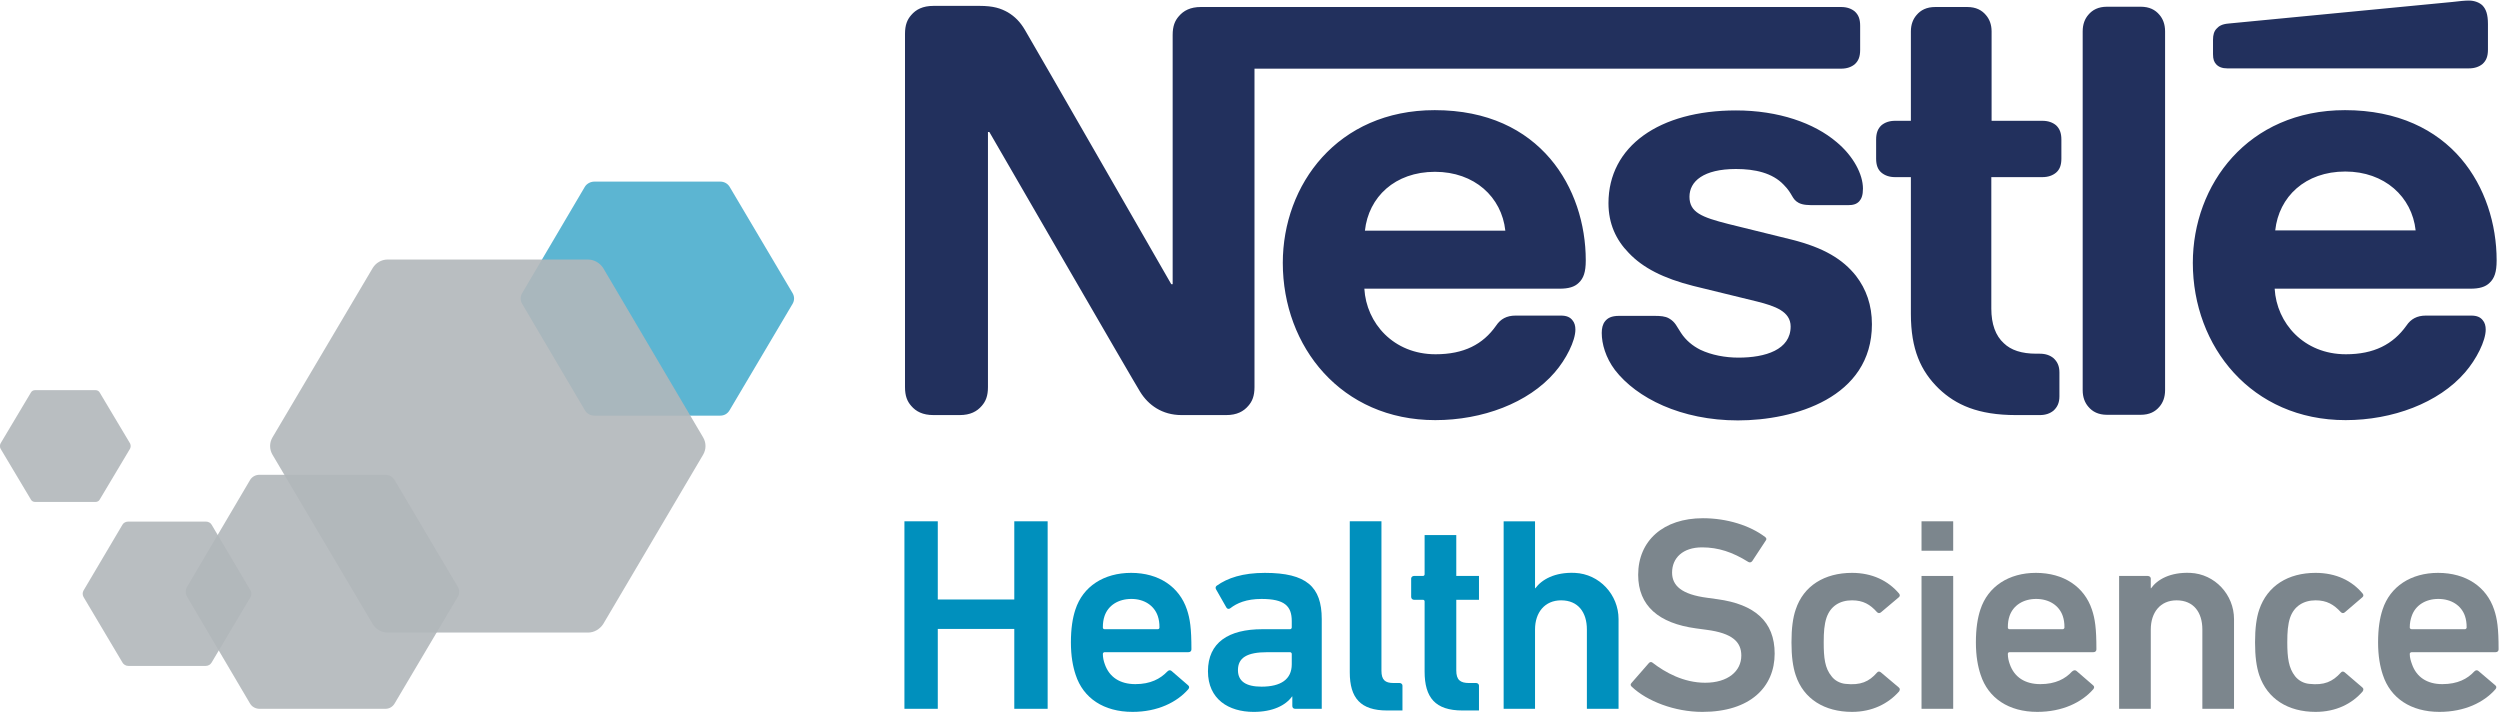 <svg xmlns="http://www.w3.org/2000/svg" viewBox="0 0 892 254" width="892" height="254"><style>.a{fill:#0090bd}.b{fill:#7c868d}.c{fill:#22305d}.d{opacity:.9;mix-blend-mode:multiply;fill:#4badcd}.e{opacity:.9;mix-blend-mode:multiply;fill:#b2b7ba}</style><path fill-rule="evenodd" class="a" d="m383.8 240.8c-1-3-1.7-6.7-1.7-11.6 0-4.9 0.6-8.7 1.6-11.7 2.7-8.3 10.2-13.1 19.9-13.1 9.9 0 17.2 5 19.9 13.1 1.1 3.3 1.6 6.6 1.6 14.2 0 0.6-0.4 1-1.1 1h-29.9c-0.3 0-0.6 0.3-0.6 0.6 0 1.4 0.3 2.6 0.7 3.7 1.6 4.6 5.4 7.1 10.9 7.1 5.4 0 8.9-1.9 11.4-4.5 0.5-0.5 1-0.6 1.5-0.2l5.9 5.1c0.5 0.4 0.5 0.9 0.1 1.4-4.1 4.7-11 8.1-19.9 8.1-10.3 0-17.6-4.9-20.3-13.2zm29.3-21c-1.3-3.8-4.9-6.1-9.4-6.1-4.7 0-8.3 2.3-9.6 6.1-0.4 1.2-0.6 2.4-0.6 4.1 0 0.3 0.2 0.6 0.6 0.6h19c0.4 0 0.6-0.3 0.6-0.6 0-1.7-0.2-2.9-0.6-4.1z"></path><path fill-rule="evenodd" class="a" d="m462.1 252.9c-0.6 0-1-0.4-1-1v-3.4h-0.1c-2.3 3.2-6.9 5.5-13.7 5.5-8.9 0-16.3-4.5-16.3-14.5 0-10.3 7.4-15 19.4-15h9.9c0.3 0 0.6-0.3 0.6-0.6v-2.3c0-5.4-2.6-7.9-10.8-7.9-5.4 0-8.8 1.5-11.1 3.3-0.5 0.4-1.1 0.3-1.4-0.2l-3.7-6.5c-0.3-0.5-0.2-1 0.2-1.3 3.9-2.8 9.3-4.6 17.2-4.6 14.8 0 20.3 4.9 20.3 16.5v32zm-1.2-15.9v-3.7c0-0.3-0.3-0.6-0.6-0.6h-8.1c-7.3 0-10.5 2-10.5 6.4 0 4 2.9 5.9 8.4 5.9 6.9 0 10.8-2.6 10.8-8z"></path><path class="a" d="m494.9 253.5c-9.4 0-13.3-4.4-13.3-13.6v-53.9h11.3v53.3c0 3.3 1.3 4.4 4.3 4.4h2.2c0.5 0 1 0.4 1 0.9v8.9z"></path><path class="a" d="m521.8 253.5c-9.7 0-13.5-4.6-13.5-13.9v-25c0-0.3-0.2-0.6-0.6-0.6h-3.2c-0.5 0-1-0.4-1-1v-6.6c0-0.5 0.5-0.9 1-0.9h3.2c0.4 0 0.6-0.3 0.6-0.6v-14h11.3v14.6h8.1v8.5h-8.1v25.2c0 3.4 1.4 4.5 4.6 4.5h2.5c0.5 0 1 0.4 1 0.9v8.9z"></path><path class="a" d="m566.2 252.9v-28.3c0-6.1-3.1-10.4-9.2-10.4-5.8 0-9.3 4.3-9.3 10.4v28.3h-11.2v-66.9h11.2v23.9h0.1c2.3-3.1 6.9-5.8 14.1-5.5 8.8 0.4 15.6 7.8 15.6 16.5v32z"></path><path class="b" d="m582.3 245.1c-0.5-0.4-0.7-0.9-0.2-1.4l6.2-7.1c0.4-0.5 1-0.5 1.4-0.1 4.4 3.4 11 7.1 18.7 7.1 8.1 0 12.9-4.1 12.9-9.7 0-4.8-3.1-8-12.5-9.2l-3.7-0.5c-13.2-1.8-20.6-8-20.6-19.1 0-12.2 9-20.2 23.1-20.2 8.6 0 16.8 2.6 22.2 6.7 0.5 0.4 0.6 0.8 0.2 1.3l-4.8 7.3c-0.4 0.5-0.9 0.6-1.4 0.3-5.6-3.5-10.7-5.2-16.5-5.2-6.9 0-10.7 3.8-10.7 9 0 4.6 3.3 7.8 12.6 9l3.6 0.5c13.2 1.8 20.4 7.9 20.4 19.4 0 11.9-8.7 20.8-25.8 20.8-10 0-19.8-3.9-25.1-8.9z"></path><path class="b" d="m640.7 240.9c-1-3-1.5-6.7-1.5-11.7 0-5 0.5-8.8 1.5-11.7 2.8-8.5 10.3-13.1 20.1-13.1 7.2 0 12.9 2.8 16.8 7.4 0.3 0.4 0.4 0.9-0.1 1.3l-6.4 5.4c-0.5 0.4-1 0.3-1.4-0.1-2.4-2.7-4.9-4.2-8.9-4.2-4.4 0-7.7 2.1-9.1 6.2-0.8 2.4-1 5.1-1 8.8 0 5.5 0.4 9.2 2.8 12.1 1.1 1.5 3 2.5 4.9 2.7 5.5 0.6 8.5-0.8 11.3-4 0.4-0.5 0.9-0.5 1.4-0.1l6.4 5.4c0.5 0.4 0.4 0.9 0.1 1.4-3.9 4.4-9.6 7.3-16.8 7.3-9.8 0-17.3-4.6-20.1-13.1z"></path><path class="b" d="m685.6 252.9v-47.4h11.3v47.4zm0-56.4v-10.5h11.3v10.5z"></path><path fill-rule="evenodd" class="b" d="m706.7 240.8c-1-3-1.7-6.7-1.7-11.6 0-4.9 0.6-8.7 1.6-11.7 2.7-8.3 10.2-13.1 19.8-13.1 10 0 17.3 5 20 13.1 1.1 3.3 1.6 6.6 1.6 14.2 0 0.6-0.4 1-1.1 1h-29.9c-0.4 0-0.6 0.3-0.6 0.6 0 1.4 0.3 2.6 0.7 3.7 1.6 4.6 5.4 7.1 10.9 7.1 5.4 0 8.9-1.9 11.3-4.5 0.6-0.5 1.1-0.6 1.6-0.2l5.9 5.1c0.5 0.4 0.5 0.9 0.1 1.4-4.1 4.7-11 8.1-20 8.1-10.2 0-17.5-4.9-20.2-13.2zm29.3-21c-1.3-3.8-4.9-6.1-9.5-6.1-4.6 0-8.2 2.3-9.5 6.1-0.4 1.2-0.6 2.4-0.6 4.1 0 0.3 0.2 0.6 0.6 0.6h19c0.3 0 0.6-0.3 0.6-0.6 0-1.7-0.2-2.9-0.6-4.1z"></path><path class="b" d="m785.8 252.9v-28.3c0-6.1-3.1-10.4-9.2-10.4-5.8 0-9.2 4.3-9.2 10.4v28.3h-11.3v-47.4h10.2c0.6 0 1.1 0.4 1.1 0.9v3.5h0.1c2.2-3.1 6.8-5.8 14-5.5 8.8 0.4 15.6 7.8 15.6 16.5v32z"></path><path class="b" d="m806.1 240.9c-1-3-1.5-6.7-1.5-11.7 0-5 0.5-8.8 1.5-11.7 2.9-8.5 10.3-13.1 20.1-13.1 7.3 0 13 2.8 16.8 7.4 0.3 0.4 0.4 0.9-0.1 1.3l-6.3 5.4c-0.5 0.4-1 0.3-1.4-0.1-2.5-2.7-5-4.2-9-4.2-4.3 0-7.7 2.1-9.1 6.2-0.8 2.4-1 5.1-1 8.8 0 5.5 0.5 9.2 2.8 12.1 1.2 1.5 3 2.5 5 2.7 5.4 0.6 8.4-0.8 11.3-4 0.4-0.5 0.9-0.5 1.4-0.1l6.3 5.4c0.5 0.4 0.4 0.9 0.1 1.4-3.8 4.4-9.5 7.3-16.8 7.3-9.8 0-17.2-4.6-20.1-13.1z"></path><path fill-rule="evenodd" class="b" d="m850.2 240.8c-1-3-1.7-6.7-1.7-11.6 0-4.9 0.6-8.7 1.6-11.7 2.7-8.3 10.2-13.1 19.8-13.1 10 0 17.3 5 20 13.1 1.1 3.3 1.6 6.6 1.6 14.2 0 0.6-0.4 1-1.1 1h-29.9c-0.4 0-0.7 0.3-0.7 0.6 0 1.4 0.4 2.6 0.8 3.7 1.6 4.6 5.4 7.1 10.8 7.1 5.5 0 9-1.9 11.4-4.5 0.5-0.5 1-0.6 1.5-0.2l6 5.1c0.5 0.4 0.5 0.9 0.1 1.4-4.1 4.7-11 8.1-20 8.1-10.2 0-17.5-4.9-20.2-13.2zm29.3-21c-1.3-3.8-4.9-6.1-9.5-6.1-4.6 0-8.2 2.3-9.5 6.1-0.4 1.2-0.7 2.4-0.7 4.1 0 0.3 0.3 0.6 0.7 0.6h19c0.3 0 0.6-0.3 0.6-0.6 0-1.7-0.2-2.9-0.6-4.1z"></path><path class="a" d="m322.7 186h11.9v27.9h27.3v-27.9h11.9v66.9h-11.9v-28.5h-27.3v28.5h-11.9z"></path><path fill-rule="evenodd" class="c" d="m878.1 56.6c8.6 10.1 12.7 23.4 12.7 36.3 0 4.2-0.8 6.4-2.5 8-1.5 1.5-3.7 2.1-6.8 2.1h-69.9c0.7 12.3 10.4 23.4 25.4 23.4 10 0 16.8-3.5 21.6-10.2 1.6-2.4 3.8-3.6 7-3.6h16.1c2.1 0 3.3 0.6 4.1 1.6 0.8 0.9 1.1 2.1 1.1 3.4 0 4-3.3 10.6-7.4 15.3-9.4 10.9-25.9 17-42.6 17-33.5 0-54.5-26.2-54.5-56.1 0-27.9 19.6-54.5 54.3-54.5 18.9 0 32.6 7 41.4 17.3zm-16.2 25.6c-1.3-12-11.1-21-25.1-21-14.3 0-23.7 9-25 21zm-67.2-57.8c-1.8 0-3.1-0.5-4-1.5-0.7-0.8-1.1-1.7-1.1-3.6v-5.1c0-1.8 0.4-3.1 1.3-4 0.8-0.9 1.9-1.6 4.2-1.8l79.9-7.7c2.7-0.3 4.3-0.5 5.9-0.5 2 0 3.8 0.7 4.9 1.8 1.2 1.3 1.9 3.1 1.9 6.6v9.1c0 2.4-0.6 3.9-1.9 5.1-1.2 1-2.8 1.6-4.9 1.6zm-241.6 32.2c8.6 10.1 12.7 23.4 12.7 36.3 0 4.2-0.8 6.4-2.5 8-1.5 1.5-3.7 2.1-6.8 2.1h-69.7c0.7 12.3 10.4 23.4 25.4 23.4 10.1 0 16.9-3.5 21.6-10.2 1.6-2.4 3.8-3.6 7-3.6h16.1c2.1 0 3.3 0.6 4.1 1.6 0.8 0.9 1.1 2.1 1.1 3.4 0 4-3.3 10.6-7.4 15.3-9.4 10.9-25.8 17-42.6 17-33.5 0-54.4-26.2-54.4-56.1 0-27.9 19.5-54.5 54.2-54.5 19 0 32.4 7 41.2 17.3zm190-45.4c0-2.6 0.8-4.5 2-5.9 1.5-1.8 3.6-2.9 6.7-2.9h12c3.1 0 5.2 1.1 6.7 2.9 1.2 1.4 2 3.3 2 5.9v128c0 2.6-0.8 4.5-2 5.9-1.5 1.8-3.6 2.9-6.7 2.9h-12c-3.1 0-5.2-1.1-6.7-2.9-1.2-1.4-2-3.3-2-5.9zm-61.3 0c0-2.5 0.8-4.4 2-5.8 1.5-1.8 3.6-2.9 6.7-2.9h11.4c3.1 0 5.2 1.1 6.7 2.9 1.2 1.4 2 3.3 2 5.8v31.9h18.1c2.1 0 3.7 0.6 4.9 1.6 1.3 1.2 1.9 2.8 1.9 5.1v6.8c0 2.3-0.6 3.9-1.9 5-1.2 1-2.8 1.6-4.9 1.6h-18.2v46.9c0 5.5 1.5 9.7 4.5 12.4 2.5 2.4 6.2 3.7 11.6 3.7h1.2c2.1 0 3.7 0.6 4.9 1.6 1.3 1.2 2.1 2.7 2.1 5.1v8.5c0 2.4-0.8 3.9-2.1 5.1-1.2 1-2.8 1.6-4.9 1.6h-8.5c-13.6 0-21.5-3.7-27.5-9.4-6.5-6.3-10-14.1-10-26.7v-48.8h-5.6c-2.1 0-3.7-0.6-4.9-1.6-1.3-1.1-1.9-2.7-1.9-5v-6.8c0-2.3 0.6-3.9 1.9-5.1 1.2-1 2.8-1.6 4.9-1.6h5.6zm-26.5 39.5c6 5 9.4 11.5 9.4 16.6 0 2.3-0.5 3.6-1.3 4.5-1 1.1-2.3 1.4-4.1 1.4h-11.3c-2.8 0-4.6 0-6.2-0.8-2.6-1.4-2-3.1-5.4-6.5-4-4.2-10.2-5.6-17-5.6-11.6 0-16.6 4.4-16.6 9.9 0 5.6 4.4 7.3 13.8 9.7l22.7 5.6c11.5 2.9 18.2 7 22.9 12.9 3.7 4.8 5.7 10.5 5.7 17.3 0 26.2-27.7 34.3-47.8 34.3-20.3 0-36.2-8-43.9-18-3.3-4.4-4.7-9.3-4.7-13.2 0-1.6 0.3-3.1 1.2-4.2 0.9-1.1 2.2-1.9 5-1.9h12.4c2.3 0 4 0.1 5.4 0.9 2.3 1.3 2.8 3 4.3 5.2 1.7 2.6 4.1 4.6 6.9 6 4 1.9 8.9 2.8 13.6 2.8 9.6 0 18.6-2.8 18.6-11.1 0-5.4-5.6-7.3-11.9-8.9l-22.9-5.6c-10.6-2.7-17.9-6.4-23-11.8-4.5-4.6-7.2-10.4-7.2-17.7 0-20.3 18.1-33.1 45.5-33.1 15.2 0 27.9 4.5 35.9 11.3zm-226.8-48.2h228.4c2.1 0 3.7 0.6 4.9 1.6 1.3 1.2 1.9 2.7 1.9 5.1v8.6c0 2.4-0.6 3.9-1.9 5.1-1.2 1-2.8 1.6-4.9 1.6h-209.3v113.6c0 3.2-0.8 5.1-2.2 6.7-1.7 2-4.1 3.3-7.9 3.3h-15.9c-7 0-11.9-3.6-14.8-8.3-2.1-3.3-53.8-92.7-53.8-92.7h-0.5v91c0 3.2-0.8 5.1-2.2 6.7-1.7 2-4.1 3.3-7.9 3.3h-9.3c-3.9 0-6.3-1.3-8-3.3-1.4-1.6-2.2-3.5-2.2-6.7v-126c0-3.2 0.8-5.1 2.2-6.7 1.7-2 4.1-3.3 8-3.3h16.4c5 0 7.6 0.9 10.1 2.3 2.5 1.5 4.4 3.4 6.1 6.3 2.4 4 52.2 90.7 52.2 90.7h0.5v-88.9c0-3.2 0.8-5.1 2.2-6.7 1.7-2 4.1-3.3 7.9-3.3zm108.6 79.8c-1.3-12-11-21-25.1-21-14.3 0-23.7 9-25 21z"></path><path class="d" d="m257 64.8h-44.9c-1.4 0-2.7 0.7-3.4 1.8l-22.4 38c-0.7 1.2-0.7 2.6 0 3.8l22.4 38c0.7 1.2 2 1.9 3.4 1.9h44.9c1.4 0 2.6-0.7 3.3-1.9l22.5-38c0.7-1.2 0.7-2.6 0-3.8l-22.5-38c-0.7-1.1-1.9-1.8-3.3-1.8z"></path><path class="e" d="m209.8 92.6h-71.5c-2.2 0-4.2 1.2-5.3 3l-35.8 60.5c-1.1 1.9-1.1 4.2 0 6.1l35.8 60.5c1.1 1.8 3.1 3 5.3 3h71.5c2.2 0 4.2-1.2 5.4-3l35.7-60.5c1.1-1.9 1.1-4.2 0-6.1l-35.7-60.5c-1.2-1.8-3.2-3-5.4-3z"></path><path class="e" d="m137.5 169.4h-44.9c-1.4 0-2.7 0.7-3.4 1.9l-22.4 38c-0.7 1.1-0.7 2.6 0 3.7l22.4 38c0.7 1.2 2 1.9 3.4 1.9h44.9c1.4 0 2.6-0.7 3.3-1.9l22.5-38c0.7-1.1 0.7-2.6 0-3.7l-22.5-38c-0.7-1.2-1.9-1.9-3.3-1.9z"></path><path class="e" d="m73.4 186.1h-27.6c-0.9 0-1.7 0.4-2.1 1.1l-13.9 23.5c-0.4 0.7-0.4 1.6 0 2.3l13.9 23.4c0.4 0.7 1.2 1.2 2.1 1.2h27.6c0.9 0 1.7-0.5 2.1-1.2l13.9-23.4c0.4-0.7 0.4-1.6 0-2.3l-13.9-23.5c-0.4-0.7-1.2-1.1-2.1-1.1z"></path><path class="e" d="m34 139.2h-21.4c-0.7 0-1.3 0.3-1.6 0.9l-10.8 18.1c-0.3 0.6-0.3 1.3 0 1.9l10.8 18.1c0.3 0.6 0.9 0.9 1.6 0.9h21.4c0.7 0 1.3-0.3 1.6-0.9l10.8-18.1c0.3-0.6 0.3-1.3 0-1.9l-10.8-18.1c-0.3-0.6-0.9-0.9-1.6-0.9z"></path></svg>